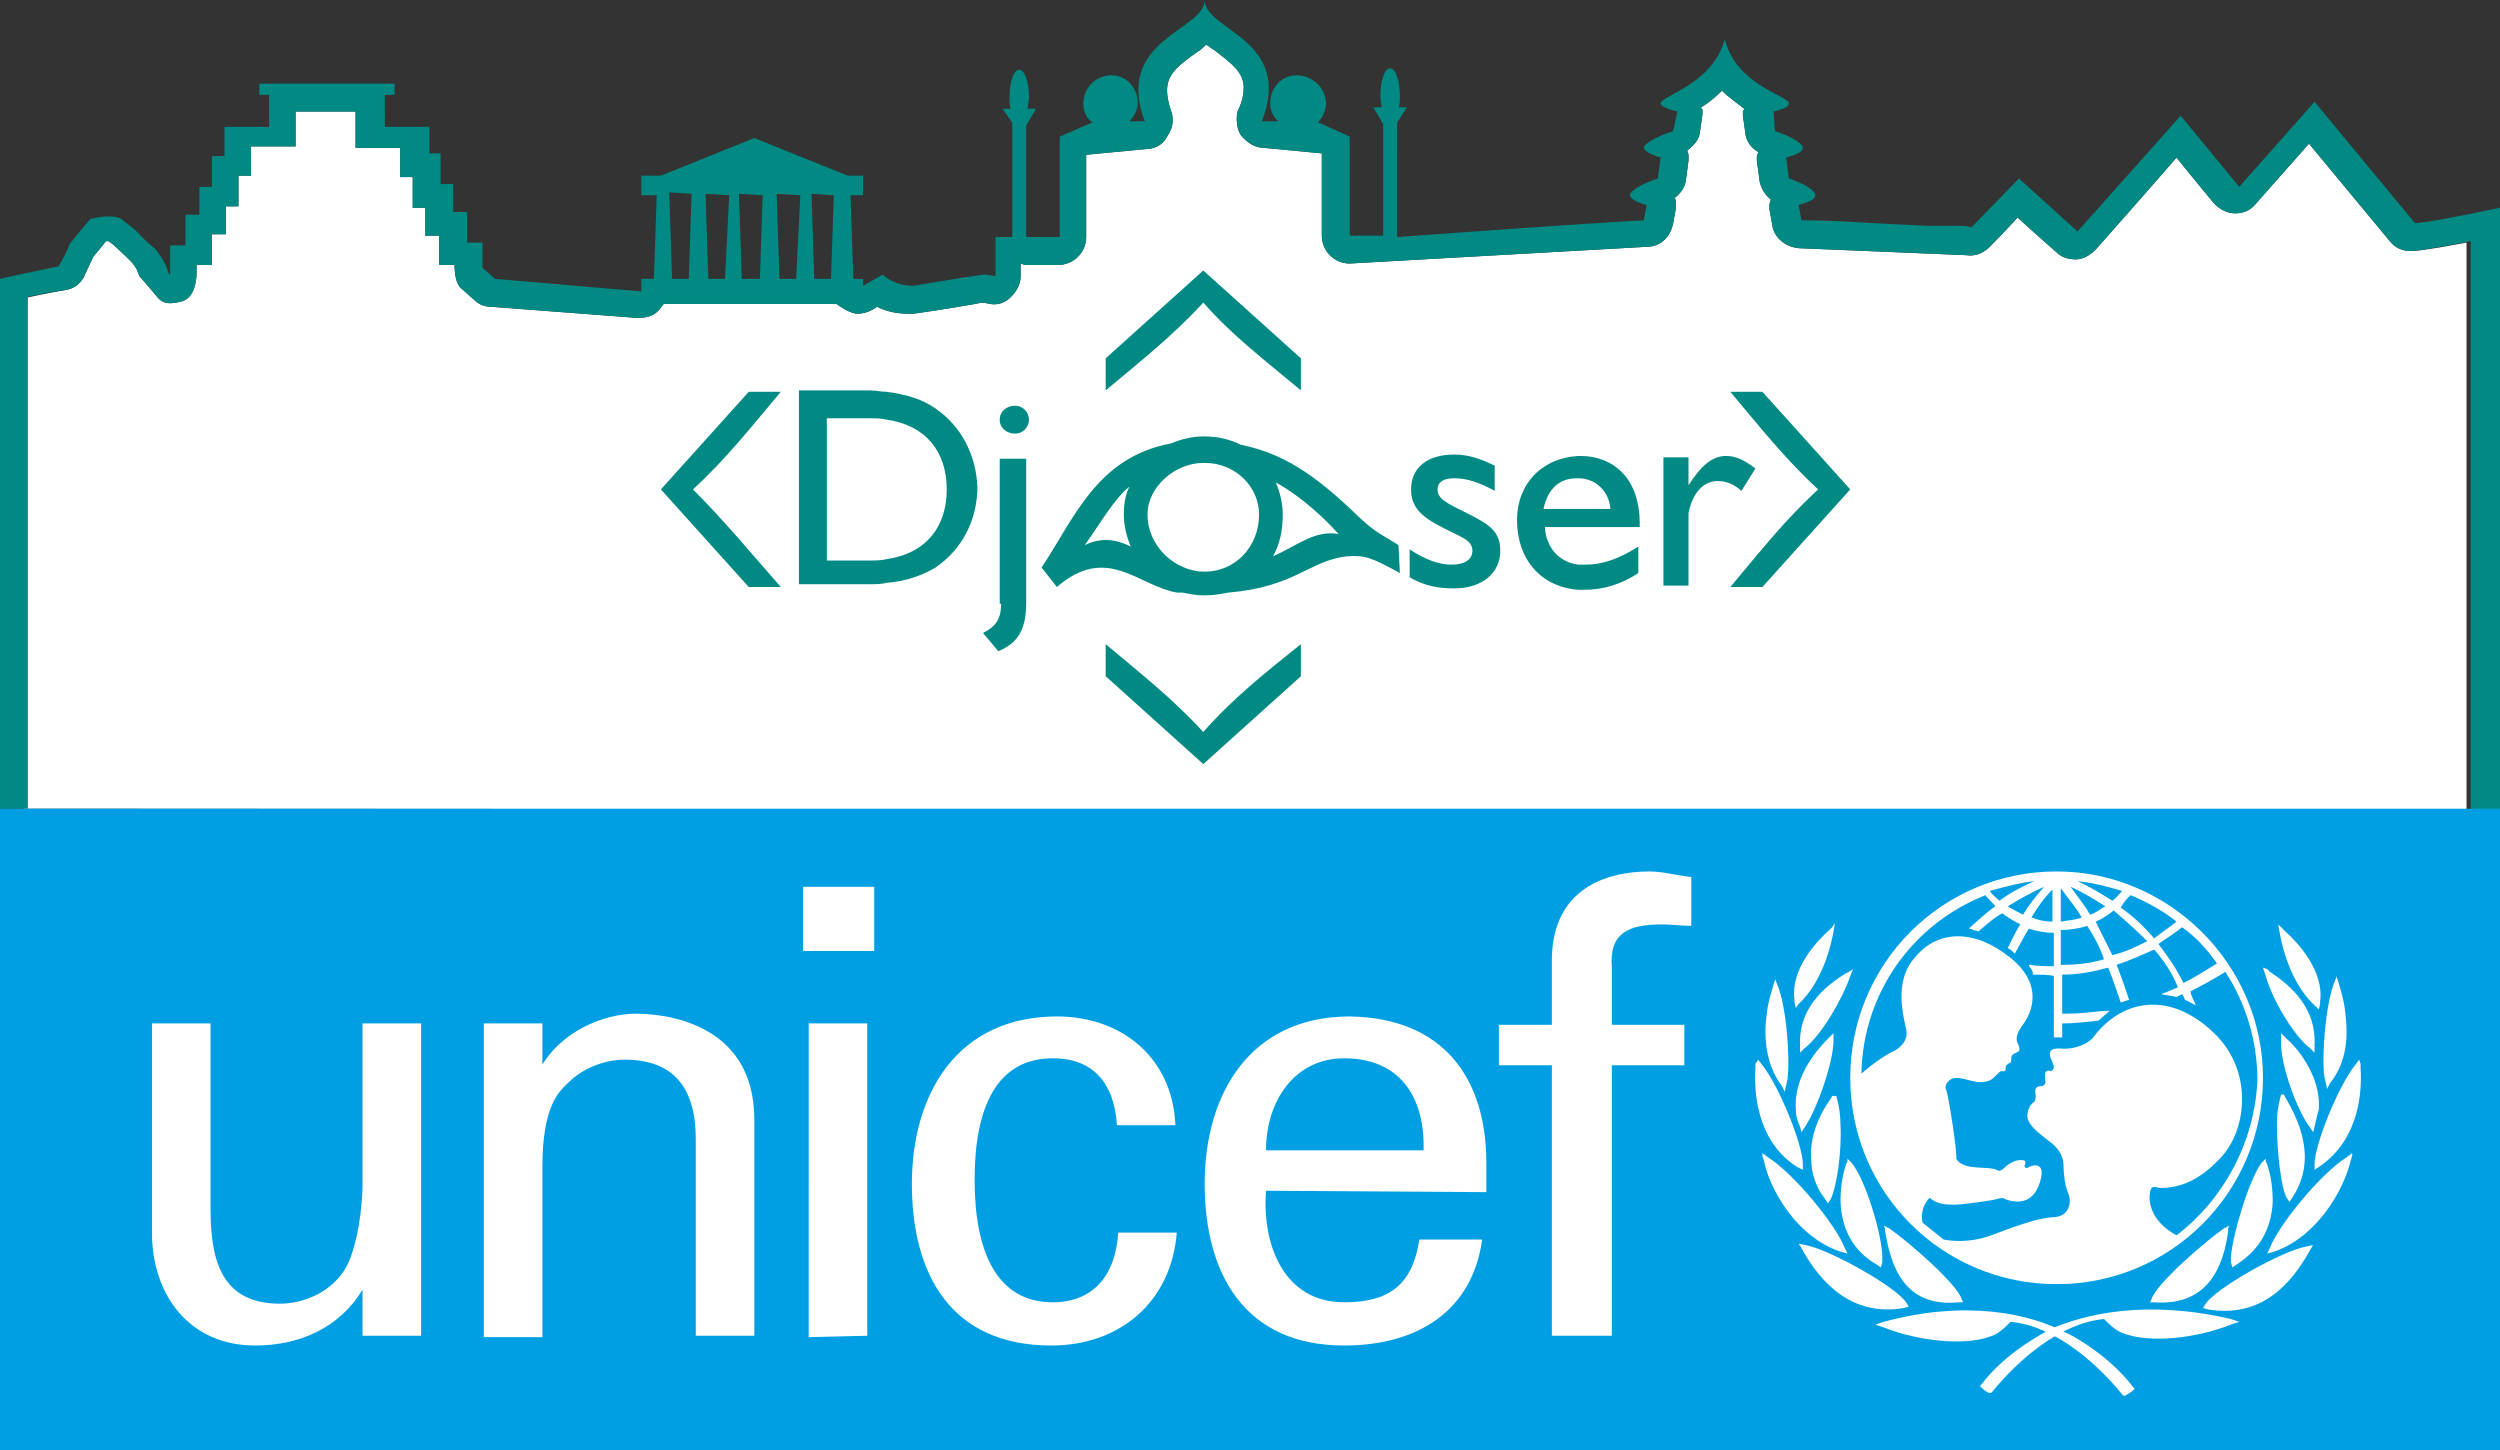 <svg version="1.1" id="Laag_1" xmlns="http://www.w3.org/2000/svg" x="0" y="0" viewBox="0 0 179.3 104" style="enable-background:new 0 0 179.3 104" xml:space="preserve"><rect x="0" y="0" width="179.3" height="104" fill="#333333" stroke="none"/><style>.st1{fill-rule:evenodd;clip-rule:evenodd;fill:#008a83}.st3{fill:#fff}</style><path d="M1.7 58V21.4c1.3-.3 3-.6 3-.6.6-.1 1-.4 1.3-.9 0 0 .4-.9.7-1.5.1-.1.5-.6.9-1.1h.2c.3.2.6.5.6.5.3.3 1 .9 1.2 1.2l.2.3.2.5 1.2 1.4c.5.7 1.1.6 1.9.4.8-.3 1-1.3 1-2.1V19h1.1v-2.2h1v-2h.9v-2.2h.9v-2.1h3.2V8h4.3v2.6h3.2v2.1h.9v2.2h.9v2h1V19h1.1c0 .6.1 1.4.5 1.7l.9.8c.3.3.7.5 1.2.5l10.5.8c.6 0 1.1-.1 1.5-.5.1-.1.4-.5.4-.5H60s.9.7 1.5.7c.5 0 1-.2 1.4-.5.6.3 1.3.5 2.3.5h.3l1.4-.2s3.2-.5 3.5-.6c.2 0 .6.1.6.1.6.1 1.1-.1 1.5-.5s.7-.9.7-1.5v-.9c.1 0 .2.1.3.1h2.4c1.1 0 2-.9 2-2v-5.9l4.2-.4c.7 0 1.3-.3 1.6-.9.2-.3.4-.7.4-1.1 0-.2 0-.5-.1-.7-.2-.6-.3-1.1-.3-1.5 0-1.2.8-1.8 2.2-2.8.2-.1.4-.3.6-.5.2.1.4.3.6.4 1.3 1 2.1 1.6 2.1 2.7 0 .4-.1 1-.4 1.6-.1.2-.1.5-.1.7 0 .4.1.8.3 1.1.4.5 1 .9 1.6.9l4.2.4v5.9c0 1.1.9 2 2 2l21.3-1.2c1 0 1.7-.7 1.9-1.7l.2-1.1v-.3c0-.1 0-.3-.1-.4.4-.3.7-.7.8-1.2l.2-1.5v-.3c0-.1 0-.2-.1-.4.4-.3.8-.7.9-1.2l.2-1.4v-.3c0-.1-.1-.1-.1-.2.5-.3 1-.7 1.5-1.2.5.5 1.1.9 1.6 1.3 0 .1-.1.1-.1.2v.3l.2 1.4c.1.5.4.9.9 1.2 0 .1-.1.2-.1.4v.2l.2 1.5c.1.5.4 1 .8 1.3 0 .1-.1.3-.1.4v.3l.2 1.1c.1.9.9 1.6 1.9 1.7l12 .5c.6.1 1.2-.1 1.7-.6 0 0 1.1-1.1 2-2.1 1.2 1.1 2.8 2.5 2.8 2.5.4.4.9.5 1.4.5s1-.3 1.4-.7c0 0 3.9-4.4 5.8-6.6 1.2 1.5 2.7 3.3 2.7 3.3.4.4.9.7 1.5.7s1.1-.2 1.5-.7c0 0 2.3-2.6 3.8-4.3 1.9 2.3 5.8 7 5.8 7 .4.5.9.7 1.5.7.3 0 .8 0 4-.6v40.7L1.7 58zm5.4-39.7c0-.1.2-.3.2-.3-.1.1-.2.2-.2.3zm.7-1.1.1.1c-.1-.1 0-.1-.1-.1zm55.8 4.4c-.1 0-.1 0 0 0 0 0 0-.1 0 0 0-.1 0 0 0 0zm6.7.1h.2-.2z" style="fill-rule:evenodd;clip-rule:evenodd;fill:#fff"/><path class="st1" d="M105.2 36.8c-1.4-.7-2.1-1-2.1-1.7 0-.5.4-.8 1.2-.8.9 0 1.8.3 2.9.9v-1.8c-1-.5-1.9-.8-2.9-.8-2 0-3.1 1-3.1 2.5 0 1.3.8 2 2.2 2.7 1.3.7 2.2.9 2.2 1.7 0 .6-.5 1-1.5 1-.8 0-1.8-.3-3-1.1v2c1 .6 2 .8 3.2.8 2 0 3.3-1.1 3.3-2.7 0-1.4-.8-1.9-2.4-2.7zm20.7-3.2c-.8-.6-1.4-.9-2.1-.9-1 0-1.8.7-2.7 2.1v-2h-1.8V42h1.8v-5.2c.3-1.5 1.1-2.3 2.1-2.3.6 0 1.1.2 1.7.7l1-1.6zm-28.2 3.7c-2.8-2.7-5.2-4.7-8.7-5.4-.8-.4-1.7-.6-2.6-.6h-.1c-.8 0-1.6.2-2.3.5-5.4 1-7 5.5-9.3 8.9l1.1 1.4c3.6-3.1 5.8-.1 8.6.4h.4c.5.1 1 .2 1.5.2h.1c.6 0 1.2-.1 1.7-.2 4.8-.4 5.8-2.3 8.5-2.6 1.3-.1 1.8.1 3.8 1.2l-.1-2c-.9-.6-1.5-.8-2.6-1.8zm-19.9 1.8c1.2-1.7 2.1-3.3 3.2-4.2-.3.6-.4 1.3-.4 2 0 .8.2 1.6.5 2.3-1-.5-2.1-.7-3.3-.1zm8.6 1.9s-.1 0 0 0c-2.1 0-4.1-1.8-4.1-4.1 0-2 2-3.7 4-3.7h.1c2.2 0 3.9 1.7 3.9 3.7 0 2.3-1.7 4.1-3.9 4.1zm4.9-1.1c.5-.9.7-1.9.7-3 0-.8-.2-1.6-.5-2.3 2 1.1 3.7 2.8 4.5 3.7-1.7-.3-2.9.8-4.7 1.6zm22-7.2c-2.7.1-4.5 2-4.5 4.6 0 2.8 1.7 4.8 4.4 5h.4c1.4 0 2.7-.4 3.9-1.2v-1.9c-1.4.9-2.6 1.3-3.8 1.3h-.5c-1.4-.2-2.3-1.2-2.4-2.7h6.8v-.3c0-3-1.7-4.8-4.3-4.8zm-.2 3.8h-2.4c.3-1.4 1.1-2.2 2.4-2.2h.1c1.2 0 2.2.9 2.3 2.2h-2.4zm-41.3 6.8c0 1-.3 1.6-1.3 2.1l1.1 1.3c1.5-.6 2-1.7 2-3.5V32.9h-1.9v10.4h.1zm1-14.2c-.6 0-1.1.4-1.1 1s.5 1 1.1 1 1-.5 1-1-.4-1-1-1zm-5.7.2c-1-.7-2.1-1-3.5-1.2-.4 0-.8-.1-1.2-.1h-5.1v13.9h5.1c.4 0 .8 0 1.2-.1 1.3-.1 2.5-.5 3.5-1.1 1.9-1.3 3-3.4 3-5.8-.1-2.2-1.1-4.3-3-5.6zm-3.5 10.8c-.4.1-.8.1-1.2.1h-3.1V30h3.1c.4 0 .8 0 1.2.1 2.8.4 4.3 2.3 4.3 5s-1.5 4.6-4.3 5zm-7.6-12h-2.3l-6.3 7 6.3 7H56c-2.2-2.5-4-4.7-6.3-7 2.3-2.1 4.2-4.5 6.3-7z"/><path class="st1" d="M124.1 28.1c2.1 2.5 4 4.9 6.3 7-2.4 2.2-4.2 4.5-6.3 7h2.3l6.3-7-6.3-7h-2.3zM86.3 52.5c-2.2-2.4-4.5-4.2-7-6.3v2.3l7 6.3 7-6.3v-2.3c-2.5 2-4.9 3.9-7 6.3zm0-30.8c2.1 2.4 4.5 4.2 7 6.3v-2.3l-7-6.3-7 6.3V28c2.5-2.1 4.8-3.9 7-6.3z"/><path class="st1" d="M179.3 14.9c-2.8.6-5.5 1.1-6.1 1.1L166 7.3l-5.4 6.1-4.2-5.1-7.4 8.3-4.2-3.8-3.4 3.5-.5-.1h-2.6l-4-.2c-1.7-.1-3.4-.2-5.1-.2l-.2-1.1c.7-.2 1.2-.4 1.2-.7s-.7-.8-1.9-1.2l-.2-1.5c.7-.2 1.2-.4 1.2-.7s-.8-.8-2-1.2l-.1-1.4c.7-.2 1.1-.3 1.1-.6 0-.5-3.8-1.3-4.6-4.6-.8 3.2-4.6 4.1-4.6 4.6 0 .2.4.4 1.2.6l-.3 1.4c-1.2.4-2.1.9-2.1 1.2 0 .2.5.5 1.2.7l-.2 1.5c-1.2.4-2 .9-2 1.2 0 .2.4.5 1.2.7l-.2 1.1c-4 .2-17.7 1.2-17.7 1.2V8.8l.7-1.1h-.6c.1-.2.1-.5.1-.8 0-1.1-.3-2-.7-2-.4 0-.7.9-.7 2 0 .3.1.6.1.8h-.6l.7 1.2v8h-2.4V9.8l-2.2-1h-.1c.3-.3.6-.8.6-1.4 0-1.1-1-2-2.1-2s-1.9.9-1.9 2c0 .5.2 1 .6 1.3h-1.2c2.3-5.9-4.1-6.5-4.1-8.7 0 2.2-6.5 2.8-4.3 8.7H81c.3-.3.6-.8.6-1.3 0-1.1-.8-2-1.9-2s-2 .9-2 2c0 .6.2 1.1.7 1.4h-.1l-2.3 1V17h-2.4V9l.7-1.2h-.6c0-.2.1-.6.1-.8 0-1.1-.3-2-.7-2-.4 0-.7.9-.7 2 0 .2 0 .6.1.8h-.6l.7 1V17h-1.2v2.8l-.7-.1c.1-.1-4 .6-5.2.8-1.4 0-2.2-.8-2.2-.8l-1.4.8V20h-.7l-.2-6h.9v-1.4h-1.1l-6.7-2.7-6.7 2.7H46V14h1.1l-.2 6H46v.9L35.5 20l-.9-.8v-1.8h-1.1v-2.2h-1v-2h-.9V11h-.8V9.1h-3.2V6.8h.7V6h-9.7v.8h.7v2.3h-3.2v2.1h-.9v2.2h-.9v2h-1v2.2h-1.1v2.1c-.2-.1-.1-.4-.6-1.2-.8-1.2-.2-.2-1.9-2l-1-.8s-.6-.4-2.2 0c0 0-.4.4-1.5 1.8 0 0-.2.6-.8 1.6 0 0-2.9.6-4.2.9-.1 0 0 38 0 38h2V21.3c1.2-.3 2.7-.5 2.7-.5.6-.1 1-.4 1.3-.9 0 0 .4-.9.7-1.5.1-.1.5-.6.9-1.1h.2c.3.2.6.5.6.5.3.3 1 .9 1.2 1.2l.2.3.2.5 1.2 1.4c.5.7 1.1.6 1.9.4.8-.3 1-1.3 1-2.1V19h1.1v-2.2h1v-2h.9v-2.2h.9v-2.1h3.2V8h4.3v2.6h3.2v2.1h.9v2.2h.9v2h1V19h1.1c0 .6.1 1.4.5 1.7l.9.8c.3.3.7.5 1.2.5l10.5.8c.6 0 1.1-.1 1.5-.5.1-.1.4-.5.4-.5H60s.9.7 1.5.7c.5 0 1-.2 1.4-.5.6.3 1.3.5 2.3.5h.3l1.4-.2s3.2-.5 3.5-.6c.2 0 .6.1.6.1.6.1 1.1-.1 1.5-.5s.7-.9.7-1.5v-.9c.1 0 .2.1.3.1h2.4c1.1 0 2-.9 2-2v-5.9l4.2-.4c.7 0 1.3-.3 1.6-.9.2-.3.4-.7.4-1.1 0-.2 0-.5-.1-.7-.2-.6-.3-1.1-.3-1.5 0-1.2.8-1.8 2.2-2.8.2-.1.4-.3.6-.5.2.1.4.3.6.4 1.3 1 2.1 1.6 2.1 2.7 0 .4-.1 1-.4 1.6-.1.2-.1.5-.1.7 0 .4.1.8.3 1.1.4.5 1 .9 1.6.9l4.2.4v5.9c0 1.1.9 2 2 2l21.3-1.2c1 0 1.7-.7 1.9-1.7l.2-1.1v-.3c0-.1 0-.3-.1-.4.4-.3.7-.7.8-1.2l.2-1.5v-.3c0-.1 0-.2-.1-.4.4-.3.8-.7.9-1.2l.2-1.4v-.3c0-.1-.1-.1-.1-.2.5-.3 1-.7 1.5-1.2.5.5 1.1.9 1.6 1.3 0 .1-.1.1-.1.2v.3l.2 1.4c.1.5.4.9.9 1.2 0 .1-.1.2-.1.4v.2l.2 1.5c.1.5.4 1 .8 1.3 0 .1-.1.3-.1.4v.3l.2 1.1c.1.9.9 1.6 1.9 1.7l12 .5c.6.1 1.2-.1 1.7-.6 0 0 1.1-1.1 2-2.1 1.2 1.1 2.8 2.5 2.8 2.5.4.4.9.5 1.4.5s1-.3 1.4-.7c0 0 3.9-4.4 5.8-6.6 1.2 1.5 2.7 3.3 2.7 3.3.4.4.9.7 1.5.7s1.1-.2 1.5-.7c0 0 2.3-2.6 3.8-4.3 1.9 2.3 5.8 7 5.8 7 .4.5.9.7 1.5.7.3 0 1.1-.1 4.3-.7v40.8h2.1V14.9zM7.1 18.3c0-.1.2-.3.2-.3-.1.1-.2.2-.2.3zm.7-1.1.1.1c-.1-.1 0-.1-.1-.1zM49.4 20h-1.2l-.2-6.2 1.6.1-.2 6.1zm2.6 0h-1.2l-.2-6.1 1.7.1-.3 6zm2.5 0h-1.3l-.2-6.1 1.7.1-.2 6zm2.6 0h-1.2l-.2-6.1 1.7.1-.3 6zm2.5 0h-1.2l-.2-6.1 1.6.1-.2 6zm4 1.6c-.1 0-.1 0 0 0 0 0 0-.1 0 0 0-.1 0 0 0 0zm6.7.1h.2-.2z"/><path d="M0 58h179.3v46H0V58z" style="fill-rule:evenodd;clip-rule:evenodd;fill:#009fe3"/><path class="st3" d="M147.5 62.5c-8.2 0-14.8 6.6-14.8 14.8s6.6 14.8 14.8 14.8 14.8-6.6 14.8-14.8c0-8.1-6.7-14.8-14.8-14.8zm11.5 6.6c-.8.5-1.6 1-2.4 1.4-.5-1-1.1-1.9-1.8-2.8.6-.4 1.2-.8 1.7-1.2 1 .7 1.8 1.6 2.5 2.6zm-6.2-4.9c1.2.5 2.3 1.1 3.3 1.9-.5.4-1.1.8-1.6 1.2-.7-.8-1.5-1.6-2.4-2.2.2-.4.5-.7.7-.9zm1.2 3.3c-.8.4-1.6.8-2.5 1l-1.2-2.4c.5-.2.9-.5 1.3-.8.8.7 1.6 1.4 2.4 2.2zm-1.8-3.6c-.2.2-.4.5-.7.7-.8-.5-1.6-1-2.5-1.4 1.1.1 2.2.4 3.2.7zM151 65c-.4.2-.7.5-1.1.6-.4-.7-.9-1.3-1.4-2 .9.4 1.7.9 2.5 1.4zm-3.2-1.3c.5.7 1.1 1.4 1.5 2.1-.5.2-1 .2-1.5.3v-2.4zm0 3c.6 0 1.3-.1 1.9-.3.5.8.9 1.5 1.2 2.4-1 .3-2 .4-3.1.4v-2.5zm-.6-2.9v2.3c-.5 0-1-.1-1.5-.3.4-.7.9-1.4 1.5-2zm-2.1 1.8c-.4-.2-.8-.4-1.1-.6.8-.5 1.7-1 2.6-1.4-.6.7-1.1 1.3-1.5 2zm.8-2.4c-.9.4-1.7.8-2.5 1.4-.2-.2-.5-.4-.7-.7 1.1-.3 2.2-.6 3.2-.7zm10.2 25.4c-2-1.1-2-2.6-1.9-3.1.1-.6.5-.3.7-.3 1.3 0 2.7-.4 4.3-2.1 1.9-1.9 2.5-6.2-.4-9-3.1-3-6.5-2.5-8.6.2-.4.6-1.5 1-2.4.9-1.4-.1-.5 1-.5 1.3 0 .2-.2.4-.3.3-.5-.1-.3.6-.3.8 0 .2-.2.3-.3.3-.6 0-.4.5-.4.7 0 .1 0 .4-.2.5s-.4.6-.4.9c0 .6.6 1.1 1.5 1.8 1 .7 1.1 1.4 1.1 1.9s.1 1.3.3 1.8c.3.6.2 1.8-1.1 1.8-1.6.1-4.5 1.4-4.7 1.4-.9.3-2.1.4-3.1.2l-1.5-1.2c-.2-.7.1-1.4.5-1.8.5.5 1.3.5 1.8.5s2.7-.3 3-.4.5-.1.6 0c.8.3 2 .4 2.5-1.2s-.6-1.2-.8-1.1c-.1.1-.3.1-.3-.1.2-.4-.1-.4-.3-.4-.5 0-1 .4-1.2.6s-.4.2-.5.1c-.6-.3-2.4.1-2.9-.8.1-.3-.5-4.2-.7-4.9-.1-.1-.1-.4.1-.6.5-.7 1.7.1 2.4 0 .8 0 .9-.4 1.2-.6.2-.3.4-.1.5-.2s0-.3.1-.4.1-.1.3-.2c.1-.1 0-.4.1-.5.2-.3.8-.1.4-.9-.2-.4.1-.9.3-1.2.4-.5 1.9-2.7-.8-4.9-2.6-2.1-5.2-2-6.8-.1-1.7 1.8-.8 4.5-.7 5.2.2.7-.3 1.3-.9 1.6-.5.2-1.5.9-2.3 1.6.1-5.7 3.6-10.7 8.9-12.8.2.3.5.5.7.8-.6.4-1.9 1.6-1.9 1.6s.2 0 .3.1c.1 0 .4.1.4.1s1.1-1 1.7-1.3c.4.3.9.6 1.3.8-.3.4-.9 1.7-.9 1.7s.2.1.3.2l.2.2s.7-1.3 1-1.8c.6.2 1.2.3 1.8.3v2.4c-.3 0-1.2 0-1.6-.1h-.2l.1.2c.1.1.2.3.2.4v.1h.1c.3 0 1.1 0 1.4.1v4.4h.6v-1c.9 0 1.6-.1 2.6-.2l.8-.7h-.4c-1 .1-1.8.2-2.6.2h-.4v-2.8c1.1 0 2.2-.2 3.3-.5.3.7.9 2.5.9 2.5l.6-.2s-.6-1.8-.9-2.5c.9-.3 1.8-.7 2.7-1.1.7.8 1.3 1.7 1.7 2.7-.4.2-1.2.5-1.2.5.6.1 1.1.2 1.1.2l.4-.2c.1.1.2.4.2.4l.8.4-.1-.2s-.3-.6-.3-.8c.8-.4 1.7-.9 2.5-1.4 1.5 2.3 2.3 5 2.3 7.8-.2 4.4-2.4 8.5-5.8 11.1m-24.7-22.1-.2.2c-.9.8-2.8 2.8-2.5 5v.2l.1.4.2-.3c1.2-1.1 2.1-3 2.5-5.2l.1-.6-.2.3m-4.1 3.8-.1.3c-.1.4-.4 1.2-.5 2.2-.2 1.5-.1 3.5 1.1 5.1l.1.2.1.2.2-.9c.2-1.7-.1-5.2-.7-6.7l-.2-.5v.1m-1.4 6v.3c-.1 1.5 0 5.2 3 7.1l.4.2v-.4c0-1.4-1.7-5.6-2.9-7.1l-.3-.4-.2.3m.5 6.6.1.3c.4 2.1 2.4 5.6 5.6 6.6l.4.1-.2-.4c-.6-1.6-3.6-5.3-5.5-6.5l-.4-.3v.2m6.2-13.2-.2.1c-2.3 1.4-3.4 3.1-3.3 5.2v.5l.3-.3c1.3-1 2.8-3.7 3.3-5.2l.2-.5-.3.2m-1.3 4.6-.2.2c-.6.6-2.5 2.6-2.3 5.1 0 .4.1.8.3 1.2l.1.4.2-.3c.9-1.3 2.1-4.7 2.1-6.3v-.5l-.2.2m.1 4.3-.1.2c-1 1.4-1.5 2.9-1.4 4.3 0 1 .3 2 1 2.9l.2.3.2-.3c.4-.8.8-3.3.7-5.3 0-.7-.1-1.3-.2-1.7l-.1-.4h-.3m1.1 4.7-.1.2c-.3.9-.4 1.8-.4 2.7.1 2 .9 3.5 2.6 4.5l.3.2.1-.4v-.3c0-1.6-1.2-5.6-2.2-6.8l-.3-.3v.2m-3.3 6.2.1.2c1.2 2.1 3.4 4.8 7.3 4.1l.3-.1-.2-.3c-.7-1.1-5.5-3.8-7.2-4.1l-.5-.1.2.3zm5.9 5.3-.6.2.6.2c2.5 1 5.7 1.3 7.5.7.7-.2 1.1-.6 1.6-1.1 3.2.3 6.2 3 8 5.2l.1.1h.1c.2-.1.5-.3.6-.4l.1-.1-.1-.1c-1.8-2.4-4.7-3.9-4.8-3.9-2.6-1.4-7.2-2.4-13.1-.8"/><path class="st3" d="M135.2 88.1v.2c.4 2.4 1.3 5.5 5.3 5.1h.3l-.1-.2c-.3-1.1-3.9-4.2-5.2-5.1l-.4-.2.1.2m28.2-21.8.1.6c.4 2.2 1.3 4.1 2.5 5.2l.3.3.1-.4v-.2c.3-2.2-1.7-4.3-2.5-5l-.2-.2-.3-.3m4.2 3.7-.2.5c-.6 1.6-.9 5.1-.7 6.7l.2.9.1-.2.1-.2c1.3-1.6 1.3-3.6 1.1-5.1-.1-1-.4-1.8-.5-2.2l-.1-.3V70m1.6 6-.3.4c-1.2 1.5-2.9 5.7-2.9 7.1v.4l.3-.2c3-2 3.1-5.6 3-7.1v-.3l-.1-.3m-.5 6.7-.4.3c-1.9 1.2-4.9 4.9-5.5 6.5l-.2.4.4-.1c3.1-1 5.1-4.4 5.6-6.6l.1-.3v-.2m-6.4-13.3.2.6c.4 1.5 1.9 4.2 3.2 5.2l.3.3V75c.1-2.1-.9-3.8-3.2-5.3l-.2-.2-.3-.1m1.3 4.7v.5c-.1 1.6 1.1 5 2.1 6.3l.2.3.1-.4c.1-.4.2-.9.3-1.2.2-2.5-1.7-4.6-2.3-5.1l-.2-.2-.2-.2m0 4.4-.1.4c-.1.4-.2 1-.2 1.7 0 2 .3 4.6.7 5.3l.2.3.2-.3c.6-.9.9-1.9.9-2.9 0-1.4-.5-2.8-1.4-4.3l-.1-.2h-.2m-1.1 4.6-.3.3c-.9 1.2-2.1 5.2-2.2 6.8v.3l.1.4.3-.2c1.7-1.1 2.5-2.6 2.6-4.5 0-.9-.1-1.8-.4-2.7l-.1-.2v-.2m3.4 6.2-.5.1c-1.7.3-6.5 3-7.2 4.1l-.2.3.3.1c4 .7 6.1-2 7.3-4.1l.1-.2.2-.3zm-19 6.1c-.1.1-3 1.5-4.8 3.9l-.1.1.1.1c.1.1.4.4.6.4h.1l.1-.1c1.8-2.2 4.8-4.9 8-5.2.5.5.9.9 1.6 1.1 1.8.6 5 .3 7.5-.7l.6-.2-.6-.2c-6-1.4-10.5-.4-13.1.8m13-7.5-.4.2c-1.3.9-4.9 4-5.2 5.1l-.1.2h.3c4 .3 5-2.8 5.3-5.1v-.2l.1-.2M57.6 68.2v-4.6h5.1v4.6h-5.1zm.4 27.7V73.4h4.2v22.4l-4.2.1zM26 73.4h4.2v22.4H26v-3.3c-1.7 2.8-4.6 4-7.7 4-4.7 0-7.4-3.6-7.4-8.1v-15h4.2v13.3c0 3.9.9 6.8 5 6.8 1.7 0 4.1-.9 5-3.2.8-2.1.9-4.7.9-5.3V73.4m12.7 3.3c1.5-2.8 4.7-4 6.9-4 1.6 0 8.5.4 8.5 7.6v15.5h-4.2V81.7c0-3.7-1.6-5.7-5.1-5.7 0 0-2.3-.1-4.1 1.7-.6.6-1.8 1.6-1.8 6v12.2h-4.2V73.4h4.2v3.3m41.2 3.9c-.2-2.8-1.6-4.7-4.6-4.7-4 0-5.6 3.5-5.6 8.7s1.6 8.8 5.6 8.8c2.8 0 4.5-1.8 4.7-5h4.2c-.4 5-4.1 8.1-9 8.1-7.2 0-10-5.1-10-11.6s3.3-12 10.4-12c4.7 0 8.3 3 8.5 7.8h-4.2m10.7 4.7c-.3 3.9 1.3 8 5.6 8 3.3 0 4.9-1.3 5.4-4.5h4.5c-.7 5.1-4.6 7.6-9.9 7.6-7.1 0-10-5.1-10-11.6s3.3-12 10.4-12c6.7.1 9.8 4.4 9.8 10.5v2.1l-15.8-.1zm11.3-2.9c.1-3.7-1.6-6.6-5.7-6.6-3.5 0-5.6 3-5.6 6.6h11.3m9.2 13.3V76.4h-3.8v-2.9h3.8v-4.8c.1-4.9 3.8-6.2 7-6.2 1 0 2 .3 3 .4v3.5c-.7 0-1.4-.1-2.1-.1-2.4 0-3.8.6-3.6 3.1v4.1h5.2v2.9h-5.2v19.4h-4.3"/></svg>